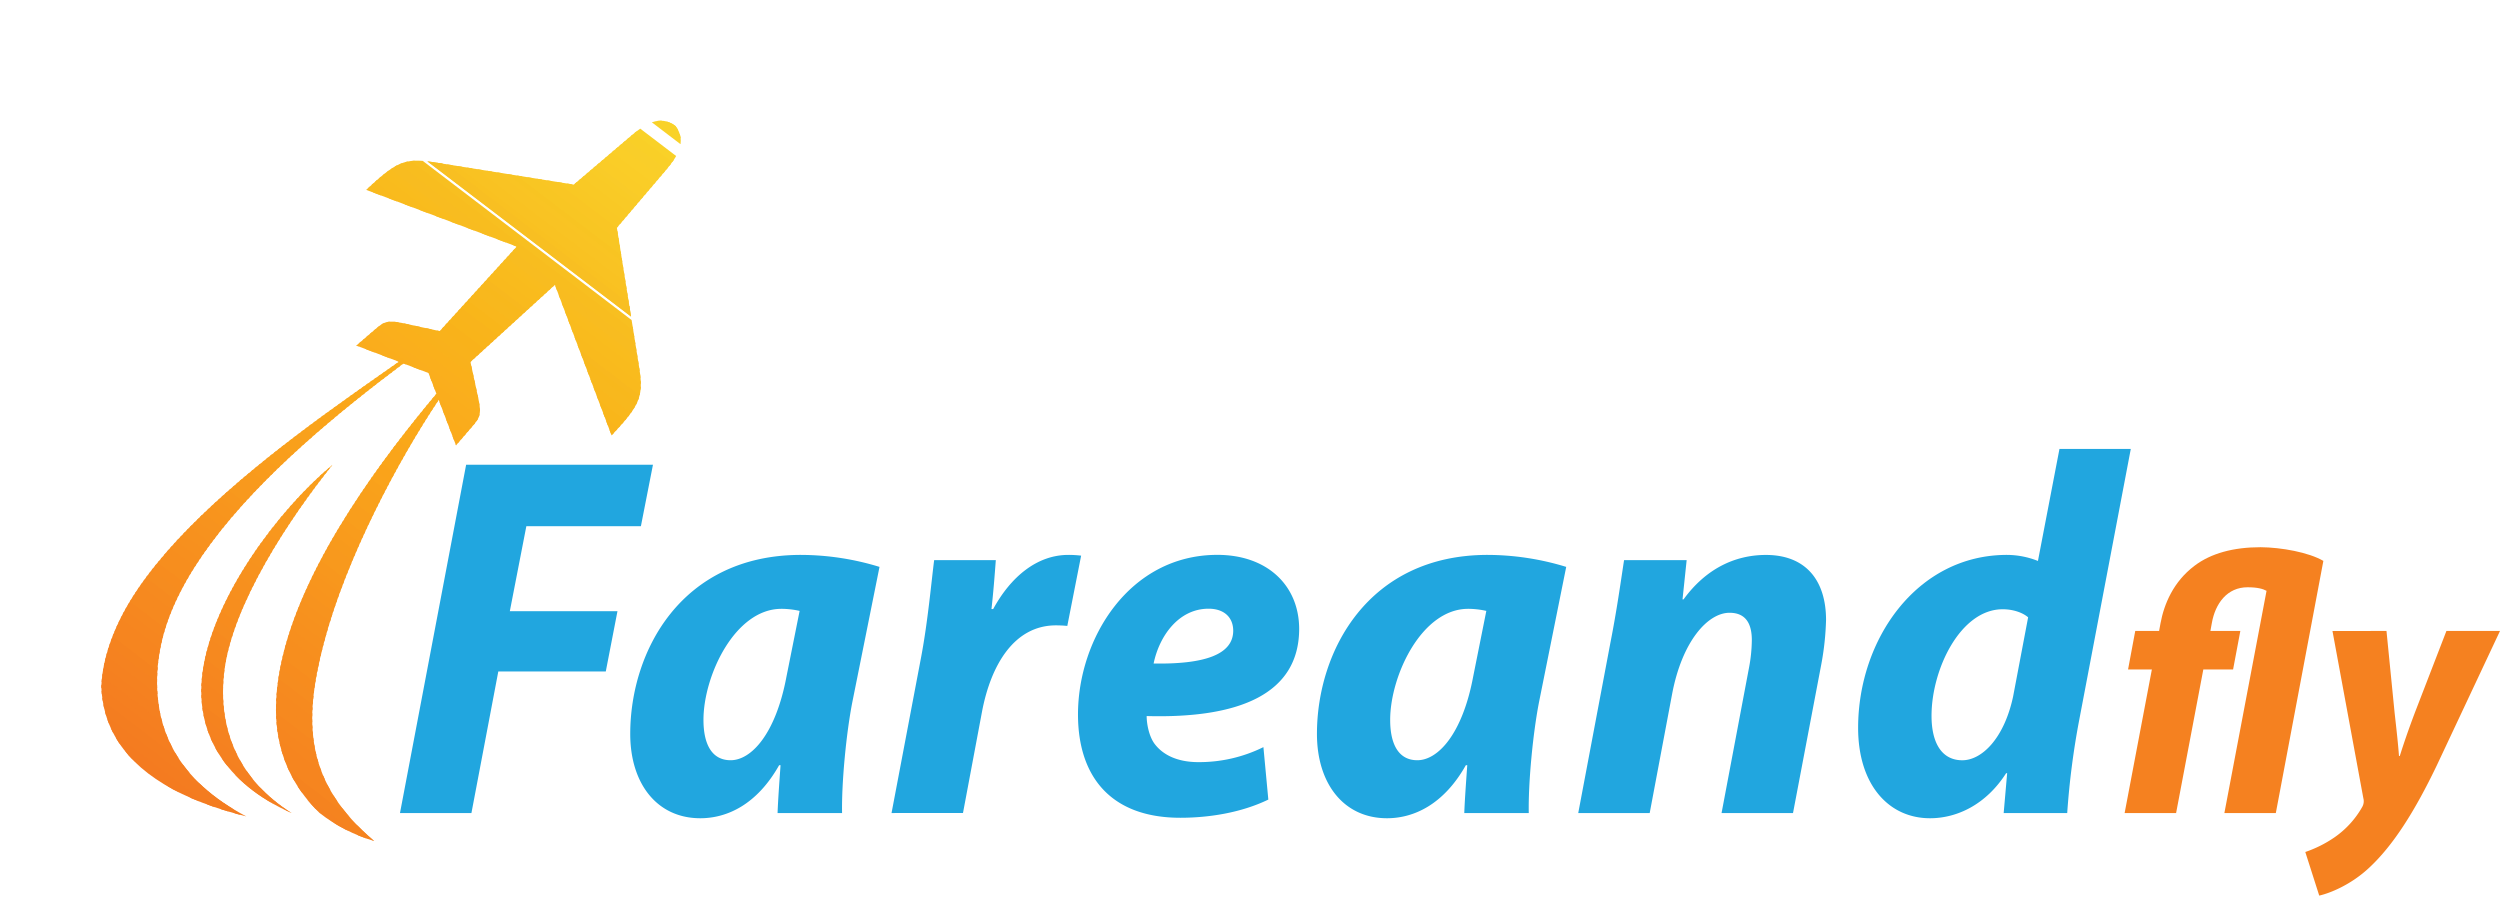 <svg id="Layer_1" data-name="Layer 1" xmlns="http://www.w3.org/2000/svg" xmlns:xlink="http://www.w3.org/1999/xlink" viewBox="0 0 1209.54 441.95"><defs><style>.cls-1{fill:none;clip-rule:evenodd;}.cls-2{clip-path:url(#clip-path);}.cls-3{fill:#f47920;}.cls-4{fill:#f47a20;}.cls-5{fill:#f47b20;}.cls-6{fill:#f47c20;}.cls-7{fill:#f47d20;}.cls-8{fill:#f57e20;}.cls-9{fill:#f57f20;}.cls-10{fill:#f58020;}.cls-11{fill:#f58120;}.cls-12{fill:#f58220;}.cls-13{fill:#f5831f;}.cls-14{fill:#f6851f;}.cls-15{fill:#f6861f;}.cls-16{fill:#f6871f;}.cls-17{fill:#f6891f;}.cls-18{fill:#f68a1f;}.cls-19{fill:#f68c1f;}.cls-20{fill:#f78c1e;}.cls-21{fill:#f78e1e;}.cls-22{fill:#f78f1e;}.cls-23{fill:#f7901e;}.cls-24{fill:#f7911e;}.cls-25{fill:#f7921e;}.cls-26{fill:#f7931e;}.cls-27{fill:#f8941d;}.cls-28{fill:#f8951d;}.cls-29{fill:#f8961d;}.cls-30{fill:#f8971d;}.cls-31{fill:#f8991d;}.cls-32{fill:#f89a1c;}.cls-33{fill:#f99b1c;}.cls-34{fill:#f99c1c;}.cls-35{fill:#f99e1c;}.cls-36{fill:#f9a01b;}.cls-37{fill:#f9a11b;}.cls-38{fill:#faa31b;}.cls-39{fill:#faa31a;}.cls-40{fill:#faa51a;}.cls-41{fill:#faa61a;}.cls-42{fill:#faa819;}.cls-43{fill:#fba819;}.cls-44{fill:#fbaa19;}.cls-45{fill:#fbaa1b;}.cls-46{fill:#fbab1a;}.cls-47{fill:#faac1c;}.cls-48{fill:#faad1c;}.cls-49{fill:#faae1c;}.cls-50{fill:#faae1d;}.cls-51{fill:#faaf1c;}.cls-52{fill:#fab01b;}.cls-53{fill:#f9b11b;}.cls-54{fill:#f9b11c;}.cls-55{fill:#f9b21b;}.cls-56{fill:#f9b21a;}.cls-57{fill:#f9b41a;}.cls-58{fill:#f9b41b;}.cls-59{fill:#f9b61a;}.cls-60{fill:#f9b71c;}.cls-61{fill:#f8b81d;}.cls-62{fill:#f8b81c;}.cls-63{fill:#f8b81e;}.cls-64{fill:#f9ba1d;}.cls-65{fill:#f9bb1d;}.cls-66{fill:#f9bc1d;}.cls-67{fill:#f9bc1e;}.cls-68{fill:#f8bc20;}.cls-69{fill:#f8bd1f;}.cls-70{fill:#f8bf20;}.cls-71{fill:#f8bf22;}.cls-72{fill:#f9c121;}.cls-73{fill:#f9c222;}.cls-74{fill:#f9c323;}.cls-75{fill:#f9c423;}.cls-76{fill:#f8c422;}.cls-77{fill:#f8c623;}.cls-78{fill:#f9c624;}.cls-79{fill:#f9c824;}.cls-80{fill:#f9c825;}.cls-81{fill:#f9c925;}.cls-82{fill:#f9ca26;}.cls-83{fill:#f9cb26;}.cls-84{fill:#f9cb28;}.cls-85{fill:#facc27;}.cls-86{fill:#facd27;}.cls-87{fill:#face28;}.cls-88{fill:#f9ce29;}.cls-89{fill:#f9cf27;}.cls-90{fill:#f9d128;}.cls-91{fill:#f9d228;}.cls-92{fill:#f9d328;}.cls-93{fill:#21a6df;}</style><clipPath id="clip-path" transform="translate(-160.26 -502.33)"><path class="cls-1" d="M371.39,692.84C346.91,722.07,308.27,772.45,297,820c-6.74,28.42-3.85,54.46,17.89,75.68a79.83,79.83,0,0,0,26.39,13.55c-33-28-34.67-56.51-24.38-95.68C327.82,771.91,353,725,372.52,695.8l8.36,22,5.24-6.09c5.7-6.75,7.48-7.23,5.65-16.19-.89-4.45-3-13.61-3.9-18.08l40.86-37.3L456.16,713c13.17-14.21,15.65-18.22,13.41-32.49l-10.86-68,23.83-28c5.08-6,10.37-13.53,4.53-21.22-7.69-5.84-15.25-.55-21.22,4.53l-28,23.83-67.95-10.86c-14.27-2.25-18.28.24-32.49,13.4l72.84,27.44L373,662.53c-4.46-.89-13.62-3-18.08-3.9-8.95-1.83-9.44,0-16.18,5.65l-6.09,5.24,20.59,7.82c-28.36,19.91-70.29,48.57-101.45,80.26-15.23,15.47-27.88,31.67-35.13,47.92-4.38,9.82-7,19.56-7.39,29a56,56,0,0,0,2,12.94q8.55,30.13,52.21,45.16,7.46,2.57,15.94,4.7-24.42-12.81-35-31.85a63.44,63.44,0,0,1-7-19.63,78.47,78.47,0,0,1-.86-20.6l0-.31.09-1h0a89.32,89.32,0,0,1,1.9-11.39c3.69-15.87,12.24-31.76,23.6-47.11,24.85-33.61,63.15-64.63,93.28-87.25l12.14,4.62,3.81,10Zm-113.16,135c4.81-36.6,37.17-79.26,62.86-100.6C300.58,752.81,272.4,795,268.7,827.69c-3.17,28.17,7.54,52.18,32.63,68C268.89,881.22,254.42,856.76,258.23,827.8Z"/></clipPath></defs><g class="cls-2"><rect class="cls-3" x="237.53" y="787.88" width="0.71" height="193.96" transform="translate(-770.33 35.35) rotate(-52.69)"/><rect class="cls-4" x="236.71" y="787.13" width="3.47" height="193.96" transform="translate(-769.51 35.48) rotate(-52.68)"/><rect class="cls-4" x="238.12" y="785.3" width="3.47" height="193.96" transform="translate(-767.54 35.99) rotate(-52.69)"/><rect class="cls-5" x="239.52" y="783.46" width="3.47" height="193.96" transform="translate(-765.49 36.29) rotate(-52.69)"/><rect class="cls-5" x="240.92" y="781.62" width="3.47" height="193.96" transform="translate(-763.56 36.88) rotate(-52.7)"/><rect class="cls-6" x="242.32" y="779.78" width="3.47" height="193.96" transform="translate(-761.47 37.07) rotate(-52.69)"/><rect class="cls-6" x="243.72" y="777.94" width="3.47" height="193.96" transform="translate(-759.49 37.55) rotate(-52.69)"/><rect class="cls-7" x="245.12" y="776.11" width="3.47" height="193.96" transform="translate(-757.46 37.88) rotate(-52.69)"/><rect class="cls-7" x="246.52" y="774.27" width="3.47" height="193.96" transform="translate(-755.47 38.36) rotate(-52.69)"/><rect class="cls-8" x="247.92" y="772.43" width="3.47" height="193.96" transform="translate(-753.41 38.63) rotate(-52.69)"/><rect class="cls-8" x="249.32" y="770.59" width="3.47" height="193.96" transform="translate(-751.41 39.03) rotate(-52.69)"/><rect class="cls-9" x="250.72" y="768.75" width="3.47" height="193.96" transform="translate(-749.42 39.5) rotate(-52.69)"/><rect class="cls-9" x="252.12" y="766.92" width="3.47" height="193.96" transform="translate(-747.4 39.87) rotate(-52.69)"/><rect class="cls-10" x="253.52" y="765.08" width="3.47" height="193.96" transform="translate(-745.4 40.28) rotate(-52.69)"/><rect class="cls-10" x="254.92" y="763.24" width="3.47" height="193.96" transform="translate(-743.35 40.59) rotate(-52.69)"/><rect class="cls-11" x="256.32" y="761.4" width="3.47" height="193.96" transform="translate(-741.37 41.06) rotate(-52.69)"/><rect class="cls-11" x="257.72" y="759.57" width="3.47" height="193.96" transform="translate(-739.38 41.51) rotate(-52.7)"/><rect class="cls-12" x="259.12" y="757.73" width="3.47" height="193.96" transform="translate(-737.31 41.76) rotate(-52.69)"/><rect class="cls-12" x="260.52" y="755.89" width="3.47" height="193.96" transform="translate(-735.3 42.15) rotate(-52.69)"/><rect class="cls-13" x="261.92" y="754.05" width="3.47" height="193.96" transform="translate(-733.28 42.54) rotate(-52.69)"/><rect class="cls-13" x="263.33" y="752.21" width="3.47" height="193.96" transform="translate(-731.35 43.13) rotate(-52.7)"/><rect class="cls-14" x="264.73" y="750.38" width="3.47" height="193.96" transform="translate(-729.24 43.28) rotate(-52.68)"/><rect class="cls-14" x="266.13" y="748.54" width="3.47" height="193.96" transform="translate(-727.27 43.79) rotate(-52.69)"/><rect class="cls-14" x="267.53" y="746.7" width="3.47" height="193.96" transform="translate(-725.22 44.06) rotate(-52.68)"/><rect class="cls-14" x="268.93" y="744.86" width="3.47" height="193.96" transform="translate(-723.29 44.69) rotate(-52.7)"/><rect class="cls-15" x="270.33" y="743.03" width="3.47" height="193.96" transform="translate(-721.2 44.87) rotate(-52.69)"/><rect class="cls-15" x="271.73" y="741.19" width="3.47" height="193.96" transform="translate(-719.19 45.28) rotate(-52.69)"/><rect class="cls-16" x="273.13" y="739.35" width="3.47" height="193.96" transform="translate(-717.18 45.66) rotate(-52.69)"/><rect class="cls-16" x="274.53" y="737.51" width="3.47" height="193.96" transform="translate(-715.21 46.18) rotate(-52.7)"/><rect class="cls-17" x="275.93" y="735.67" width="3.47" height="193.96" transform="translate(-713.18 46.52) rotate(-52.69)"/><rect class="cls-17" x="277.33" y="733.84" width="3.47" height="193.96" transform="translate(-711.13 46.79) rotate(-52.68)"/><rect class="cls-17" x="278.73" y="732" width="3.47" height="193.96" transform="translate(-709.15 47.3) rotate(-52.69)"/><rect class="cls-17" x="280.13" y="730.16" width="3.47" height="193.96" transform="translate(-707.14 47.68) rotate(-52.69)"/><rect class="cls-18" x="281.53" y="728.32" width="3.47" height="193.96" transform="translate(-705.13 48.08) rotate(-52.69)"/><rect class="cls-18" x="282.93" y="726.48" width="3.47" height="193.96" transform="translate(-703.09 48.39) rotate(-52.69)"/><rect class="cls-19" x="284.33" y="724.65" width="3.47" height="193.96" transform="translate(-701.07 48.77) rotate(-52.69)"/><rect class="cls-19" x="285.73" y="722.81" width="3.47" height="193.96" transform="translate(-699.12 49.36) rotate(-52.7)"/><rect class="cls-20" x="287.13" y="720.97" width="3.47" height="193.96" transform="translate(-697.05 49.58) rotate(-52.69)"/><rect class="cls-20" x="288.54" y="719.13" width="3.47" height="193.96" transform="translate(-695.06 50.03) rotate(-52.69)"/><rect class="cls-21" x="289.94" y="717.3" width="3.47" height="193.96" transform="translate(-693.02 50.34) rotate(-52.69)"/><rect class="cls-21" x="291.34" y="715.46" width="3.47" height="193.96" transform="translate(-691.07 50.93) rotate(-52.7)"/><rect class="cls-21" x="292.74" y="713.62" width="3.47" height="193.96" transform="translate(-688.99 51.11) rotate(-52.69)"/><rect class="cls-21" x="294.14" y="711.78" width="3.47" height="193.96" transform="translate(-686.98 51.52) rotate(-52.69)"/><rect class="cls-22" x="295.54" y="709.94" width="3.47" height="193.96" transform="translate(-684.97 51.9) rotate(-52.69)"/><rect class="cls-22" x="296.94" y="708.11" width="3.47" height="193.96" transform="translate(-682.99 52.4) rotate(-52.7)"/><rect class="cls-23" x="298.34" y="706.27" width="3.47" height="193.96" transform="translate(-680.96 52.76) rotate(-52.69)"/><rect class="cls-23" x="299.74" y="704.43" width="3.47" height="193.96" transform="translate(-678.93 53.07) rotate(-52.69)"/><rect class="cls-24" x="301.14" y="702.59" width="3.47" height="193.96" transform="translate(-676.94 53.54) rotate(-52.69)"/><rect class="cls-24" x="302.54" y="700.75" width="3.47" height="193.96" transform="translate(-674.92 53.91) rotate(-52.69)"/><rect class="cls-25" x="303.94" y="698.92" width="3.47" height="193.96" transform="translate(-672.91 54.32) rotate(-52.69)"/><rect class="cls-25" x="305.34" y="697.08" width="3.47" height="193.96" transform="translate(-670.87 54.62) rotate(-52.69)"/><rect class="cls-26" x="306.74" y="695.24" width="3.47" height="193.96" transform="translate(-668.86 55.01) rotate(-52.69)"/><rect class="cls-26" x="308.14" y="693.4" width="3.47" height="193.96" transform="translate(-666.87 55.48) rotate(-52.69)"/><rect class="cls-27" x="309.54" y="691.57" width="3.47" height="193.96" transform="translate(-664.83 55.8) rotate(-52.69)"/><rect class="cls-27" x="310.94" y="689.73" width="3.47" height="193.96" transform="translate(-662.85 56.3) rotate(-52.69)"/><rect class="cls-28" x="312.34" y="687.89" width="3.47" height="193.96" transform="translate(-660.81 56.58) rotate(-52.69)"/><rect class="cls-28" x="313.75" y="686.05" width="3.47" height="193.96" transform="translate(-658.85 57.17) rotate(-52.7)"/><rect class="cls-29" x="315.15" y="684.21" width="3.47" height="193.96" transform="translate(-656.78 57.36) rotate(-52.69)"/><rect class="cls-30" x="316.55" y="682.38" width="3.47" height="193.96" transform="translate(-654.79 57.84) rotate(-52.69)"/><rect class="cls-30" x="317.95" y="680.54" width="3.47" height="193.96" transform="translate(-652.74 58.11) rotate(-52.68)"/><rect class="cls-31" x="319.35" y="678.7" width="3.47" height="193.96" transform="translate(-650.77 58.64) rotate(-52.7)"/><rect class="cls-31" x="320.75" y="676.86" width="3.47" height="193.96" transform="translate(-648.73 58.92) rotate(-52.69)"/><rect class="cls-31" x="322.15" y="675.02" width="3.47" height="193.96" transform="translate(-646.71 59.31) rotate(-52.69)"/><rect class="cls-31" x="323.55" y="673.19" width="3.47" height="193.96" transform="translate(-644.72 59.78) rotate(-52.69)"/><rect class="cls-32" x="324.95" y="671.35" width="3.47" height="193.96" transform="translate(-642.71 60.19) rotate(-52.69)"/><rect class="cls-32" x="326.35" y="669.51" width="3.47" height="193.96" transform="translate(-640.69 60.56) rotate(-52.69)"/><rect class="cls-33" x="327.75" y="667.67" width="3.47" height="193.96" transform="translate(-638.66 60.87) rotate(-52.69)"/><rect class="cls-33" x="329.15" y="665.84" width="3.47" height="193.96" transform="translate(-636.67 61.37) rotate(-52.69)"/><rect class="cls-34" x="330.55" y="664" width="3.47" height="193.96" transform="translate(-634.65 61.72) rotate(-52.69)"/><rect class="cls-34" x="331.95" y="662.16" width="3.47" height="193.96" transform="translate(-632.62 62.04) rotate(-52.69)"/><rect class="cls-35" x="333.35" y="660.32" width="3.47" height="193.96" transform="translate(-630.6 62.4) rotate(-52.68)"/><rect class="cls-35" x="334.75" y="658.48" width="3.47" height="193.96" transform="translate(-628.6 62.84) rotate(-52.69)"/><rect class="cls-35" x="336.15" y="656.65" width="3.47" height="193.96" transform="translate(-626.62 63.4) rotate(-52.7)"/><rect class="cls-35" x="337.55" y="654.81" width="3.47" height="193.96" transform="translate(-624.57 63.6) rotate(-52.69)"/><rect class="cls-36" x="338.96" y="652.97" width="3.47" height="193.96" transform="translate(-622.57 64.08) rotate(-52.69)"/><rect class="cls-36" x="340.36" y="651.13" width="3.47" height="193.96" transform="translate(-620.54 64.38) rotate(-52.69)"/><rect class="cls-36" x="341.76" y="649.3" width="3.47" height="193.96" transform="translate(-618.57 64.97) rotate(-52.7)"/><rect class="cls-36" x="343.16" y="647.46" width="3.47" height="193.96" transform="translate(-616.51 65.13) rotate(-52.68)"/><rect class="cls-37" x="344.56" y="645.62" width="3.47" height="193.96" transform="translate(-614.5 65.55) rotate(-52.69)"/><rect class="cls-37" x="345.96" y="643.78" width="3.47" height="193.96" transform="translate(-612.48 65.91) rotate(-52.68)"/><rect class="cls-38" x="347.36" y="641.94" width="3.47" height="193.96" transform="translate(-610.5 66.46) rotate(-52.7)"/><rect class="cls-38" x="348.76" y="640.11" width="3.47" height="193.96" transform="translate(-608.48 66.8) rotate(-52.69)"/><rect class="cls-39" x="350.16" y="638.27" width="3.47" height="193.96" transform="translate(-606.45 67.11) rotate(-52.69)"/><rect class="cls-39" x="351.56" y="636.43" width="3.47" height="193.96" transform="translate(-604.45 67.59) rotate(-52.69)"/><rect class="cls-40" x="352.96" y="634.59" width="3.47" height="193.96" transform="translate(-602.45 68.03) rotate(-52.7)"/><rect class="cls-40" x="354.36" y="632.75" width="3.47" height="193.96" transform="translate(-600.42 68.36) rotate(-52.69)"/><rect class="cls-40" x="355.76" y="630.92" width="3.47" height="193.96" transform="translate(-598.39 68.67) rotate(-52.69)"/><rect class="cls-40" x="357.16" y="629.08" width="3.47" height="193.96" transform="translate(-596.38 69.06) rotate(-52.69)"/><rect class="cls-41" x="358.56" y="627.24" width="3.47" height="193.96" transform="translate(-594.38 69.52) rotate(-52.69)"/><rect class="cls-41" x="359.96" y="625.4" width="3.47" height="193.96" transform="translate(-592.35 69.84) rotate(-52.69)"/><rect class="cls-42" x="361.36" y="623.57" width="3.47" height="193.96" transform="translate(-590.36 70.32) rotate(-52.69)"/><rect class="cls-42" x="362.76" y="621.73" width="3.47" height="193.96" transform="translate(-588.33 70.62) rotate(-52.69)"/><rect class="cls-43" x="364.17" y="619.89" width="3.47" height="193.96" transform="translate(-586.35 71.2) rotate(-52.7)"/><rect class="cls-43" x="365.57" y="618.05" width="3.47" height="193.96" transform="translate(-584.31 71.44) rotate(-52.69)"/><rect class="cls-44" x="366.97" y="616.21" width="3.47" height="193.96" transform="translate(-582.3 71.87) rotate(-52.69)"/><rect class="cls-45" x="368.37" y="614.38" width="3.47" height="193.96" transform="translate(-580.27 72.18) rotate(-52.69)"/><rect class="cls-45" x="369.77" y="612.54" width="3.47" height="193.96" transform="translate(-578.28 72.68) rotate(-52.69)"/><rect class="cls-45" x="371.17" y="610.7" width="3.47" height="193.96" transform="translate(-576.25 72.96) rotate(-52.69)"/><rect class="cls-46" x="372.57" y="608.86" width="3.47" height="193.96" transform="translate(-574.23 73.35) rotate(-52.69)"/><rect class="cls-46" x="373.97" y="607.02" width="3.47" height="193.96" transform="translate(-572.23 73.79) rotate(-52.69)"/><rect class="cls-47" x="375.37" y="605.19" width="3.47" height="193.96" transform="translate(-570.22 74.24) rotate(-52.7)"/><rect class="cls-47" x="376.77" y="603.35" width="3.47" height="193.96" transform="translate(-568.21 74.6) rotate(-52.69)"/><rect class="cls-48" x="378.17" y="601.51" width="3.47" height="193.96" transform="translate(-566.18 74.91) rotate(-52.69)"/><rect class="cls-48" x="379.57" y="599.67" width="3.47" height="193.96" transform="translate(-564.18 75.38) rotate(-52.69)"/><rect class="cls-49" x="380.97" y="597.84" width="3.47" height="193.96" transform="translate(-562.16 75.76) rotate(-52.69)"/><rect class="cls-50" x="382.37" y="596" width="3.47" height="193.96" transform="translate(-560.14 76.11) rotate(-52.69)"/><rect class="cls-51" x="383.77" y="594.16" width="3.47" height="193.96" transform="translate(-558.13 76.52) rotate(-52.69)"/><rect class="cls-51" x="385.17" y="592.32" width="3.47" height="193.96" transform="translate(-556.11 76.86) rotate(-52.69)"/><rect class="cls-52" x="386.57" y="590.48" width="3.47" height="193.96" transform="translate(-554.12 77.41) rotate(-52.7)"/><rect class="cls-52" x="387.98" y="588.65" width="3.47" height="193.96" transform="translate(-552.09 77.65) rotate(-52.69)"/><rect class="cls-53" x="389.38" y="586.81" width="3.47" height="193.96" transform="translate(-550.08 78.11) rotate(-52.69)"/><rect class="cls-54" x="390.78" y="584.97" width="3.47" height="193.96" transform="translate(-548.06 78.42) rotate(-52.69)"/><rect class="cls-55" x="392.18" y="583.13" width="3.47" height="193.96" transform="translate(-546.06 78.92) rotate(-52.69)"/><rect class="cls-55" x="393.58" y="581.3" width="3.47" height="193.96" transform="translate(-544.03 79.21) rotate(-52.69)"/><rect class="cls-56" x="394.98" y="579.46" width="3.47" height="193.96" transform="translate(-542.02 79.62) rotate(-52.69)"/><rect class="cls-56" x="396.38" y="577.62" width="3.47" height="193.96" transform="translate(-540.02 80.08) rotate(-52.69)"/><rect class="cls-57" x="397.78" y="575.78" width="3.47" height="193.96" transform="translate(-538.01 80.48) rotate(-52.7)"/><rect class="cls-57" x="399.18" y="573.94" width="3.47" height="193.96" transform="translate(-535.99 80.84) rotate(-52.69)"/><rect class="cls-58" x="400.58" y="572.11" width="3.47" height="193.96" transform="translate(-533.97 81.18) rotate(-52.69)"/><rect class="cls-58" x="401.98" y="570.27" width="3.47" height="193.96" transform="translate(-531.96 81.63) rotate(-52.69)"/><rect class="cls-59" x="403.38" y="568.43" width="3.47" height="193.96" transform="translate(-529.95 82.04) rotate(-52.69)"/><rect class="cls-59" x="404.78" y="566.59" width="3.47" height="193.96" transform="translate(-527.93 82.33) rotate(-52.69)"/><rect class="cls-60" x="406.18" y="564.75" width="3.47" height="193.96" transform="translate(-525.91 82.72) rotate(-52.69)"/><rect class="cls-60" x="407.58" y="562.92" width="3.47" height="193.96" transform="translate(-523.9 83.11) rotate(-52.69)"/><rect class="cls-61" x="408.98" y="561.08" width="3.47" height="193.96" transform="translate(-521.9 83.65) rotate(-52.7)"/><rect class="cls-61" x="410.38" y="559.24" width="3.47" height="193.96" transform="translate(-519.88 83.9) rotate(-52.69)"/><rect class="cls-62" x="411.78" y="557.4" width="3.47" height="193.96" transform="translate(-517.86 84.32) rotate(-52.69)"/><rect class="cls-63" x="413.19" y="555.57" width="3.47" height="193.96" transform="translate(-515.85 84.69) rotate(-52.69)"/><rect class="cls-64" x="414.59" y="553.73" width="3.47" height="193.96" transform="translate(-513.85 85.2) rotate(-52.7)"/><rect class="cls-64" x="415.99" y="551.89" width="3.47" height="193.96" transform="translate(-511.82 85.45) rotate(-52.69)"/><rect class="cls-65" x="417.39" y="550.05" width="3.47" height="193.96" transform="translate(-509.81 85.83) rotate(-52.69)"/><rect class="cls-65" x="418.79" y="548.21" width="3.47" height="193.96" transform="translate(-507.8 86.26) rotate(-52.69)"/><rect class="cls-66" x="420.19" y="546.38" width="3.47" height="193.96" transform="translate(-505.79 86.73) rotate(-52.7)"/><rect class="cls-67" x="421.59" y="544.54" width="3.47" height="193.96" transform="translate(-503.77 87.05) rotate(-52.69)"/><rect class="cls-68" x="422.99" y="542.7" width="3.47" height="193.96" transform="translate(-501.75 87.39) rotate(-52.69)"/><rect class="cls-68" x="424.39" y="540.86" width="3.47" height="193.96" transform="translate(-499.74 87.83) rotate(-52.69)"/><rect class="cls-69" x="425.79" y="539.02" width="3.47" height="193.96" transform="translate(-497.73 88.28) rotate(-52.69)"/><rect class="cls-69" x="427.19" y="537.19" width="3.47" height="193.96" transform="translate(-495.72 88.64) rotate(-52.69)"/><rect class="cls-70" x="428.59" y="535.35" width="3.47" height="193.96" transform="translate(-493.7 88.96) rotate(-52.69)"/><rect class="cls-70" x="429.99" y="533.51" width="3.47" height="193.96" transform="matrix(0.61, -0.8, 0.8, 0.61, -491.69, 89.38)"/><rect class="cls-71" x="431.39" y="531.67" width="3.47" height="193.96" transform="translate(-489.68 89.87) rotate(-52.7)"/><rect class="cls-71" x="432.79" y="529.84" width="3.47" height="193.96" transform="translate(-487.66 90.14) rotate(-52.69)"/><rect class="cls-72" x="434.19" y="528" width="3.47" height="193.96" transform="translate(-485.65 90.6) rotate(-52.69)"/><rect class="cls-73" x="435.59" y="526.16" width="3.47" height="193.96" transform="translate(-483.63 90.91) rotate(-52.69)"/><rect class="cls-73" x="436.99" y="524.32" width="3.47" height="193.96" transform="translate(-481.63 91.44) rotate(-52.7)"/><rect class="cls-74" x="438.4" y="522.48" width="3.47" height="193.96" transform="translate(-479.61 91.69) rotate(-52.69)"/><rect class="cls-74" x="439.8" y="520.65" width="3.47" height="193.96" transform="translate(-477.6 92.15) rotate(-52.69)"/><rect class="cls-75" x="441.2" y="518.81" width="3.47" height="193.96" transform="translate(-475.58 92.47) rotate(-52.69)"/><rect class="cls-76" x="442.6" y="516.97" width="3.47" height="193.96" transform="translate(-473.57 92.99) rotate(-52.7)"/><rect class="cls-77" x="444" y="515.13" width="3.47" height="193.96" transform="translate(-471.56 93.26) rotate(-52.69)"/><rect class="cls-77" x="445.4" y="513.29" width="3.47" height="193.96" transform="translate(-469.54 93.63) rotate(-52.69)"/><rect class="cls-78" x="446.8" y="511.46" width="3.47" height="193.96" transform="translate(-467.53 94.1) rotate(-52.69)"/><rect class="cls-78" x="448.2" y="509.62" width="3.47" height="193.96" transform="translate(-465.52 94.54) rotate(-52.7)"/><rect class="cls-79" x="449.6" y="507.78" width="3.47" height="193.96" transform="translate(-463.5 94.85) rotate(-52.69)"/><rect class="cls-80" x="451" y="505.94" width="3.47" height="193.96" transform="translate(-461.49 95.19) rotate(-52.69)"/><rect class="cls-81" x="452.4" y="504.11" width="3.47" height="193.96" transform="translate(-459.48 95.63) rotate(-52.69)"/><rect class="cls-81" x="453.8" y="502.27" width="3.47" height="193.96" transform="translate(-457.46 96.09) rotate(-52.7)"/><rect class="cls-82" x="455.2" y="500.43" width="3.47" height="193.96" transform="translate(-455.45 96.38) rotate(-52.69)"/><rect class="cls-82" x="456.6" y="498.59" width="3.47" height="193.96" transform="translate(-453.44 96.76) rotate(-52.69)"/><rect class="cls-83" x="458" y="496.75" width="3.47" height="193.96" transform="translate(-451.42 97.15) rotate(-52.69)"/><rect class="cls-84" x="459.4" y="494.92" width="3.47" height="193.96" transform="translate(-449.41 97.68) rotate(-52.7)"/><rect class="cls-85" x="460.8" y="493.08" width="3.47" height="193.96" transform="translate(-447.39 97.96) rotate(-52.69)"/><rect class="cls-85" x="462.2" y="491.24" width="3.47" height="193.96" transform="translate(-445.38 98.36) rotate(-52.69)"/><rect class="cls-86" x="463.61" y="489.4" width="3.47" height="193.96" transform="translate(-443.37 98.71) rotate(-52.69)"/><rect class="cls-86" x="465.01" y="487.56" width="3.47" height="193.96" transform="translate(-441.35 99.25) rotate(-52.7)"/><rect class="cls-87" x="466.41" y="485.73" width="3.47" height="193.96" transform="translate(-439.34 99.52) rotate(-52.69)"/><rect class="cls-87" x="467.81" y="483.89" width="3.47" height="193.96" transform="translate(-437.33 99.88) rotate(-52.69)"/><rect class="cls-88" x="469.21" y="482.05" width="3.47" height="193.96" transform="translate(-435.32 100.27) rotate(-52.69)"/><rect class="cls-88" x="470.61" y="480.21" width="3.47" height="193.96" transform="translate(-433.3 100.76) rotate(-52.69)"/><rect class="cls-89" x="472.01" y="478.38" width="3.47" height="193.96" transform="translate(-431.29 101.13) rotate(-52.69)"/><rect class="cls-89" x="473.41" y="476.54" width="3.47" height="193.96" transform="translate(-429.28 101.44) rotate(-52.69)"/><rect class="cls-90" x="474.81" y="474.7" width="3.47" height="193.96" transform="translate(-427.26 101.91) rotate(-52.69)"/><rect class="cls-91" x="480.41" y="467.35" width="3.47" height="193.96" transform="translate(-419.21 103.39) rotate(-52.69)"/><rect class="cls-91" x="481.81" y="465.51" width="3.47" height="193.96" transform="translate(-417.19 103.86) rotate(-52.69)"/><rect class="cls-92" x="483.72" y="464.7" width="0.89" height="193.96" transform="translate(-416.33 103.6) rotate(-52.66)"/></g><path class="cls-93" d="M385.78,727.19h90.39l-5.83,29.71H414.92l-8,41.15H459l-5.65,29.15h-52l-13,68.49H353.78Z" transform="translate(-160.26 -502.33)"/><path class="cls-93" d="M536.46,895.69c.27-7,.86-14.81,1.44-23.13h-.69c-10.77,19.12-25.28,25.65-38.15,25.65-20.7,0-33.88-16.48-33.88-40.81,0-40,24.73-86.6,82.6-86.6a130.61,130.61,0,0,1,38,5.8l-13.11,65.23c-3,15.28-5.27,39.17-5,53.86Zm10.67-97.8a41.06,41.06,0,0,0-8.81-1c-22.47,0-37.63,32.25-37.71,53.55-.05,11.63,3.85,19.7,13.14,19.7,10,0,21.81-12.73,27-40.38Z" transform="translate(-160.26 -502.33)"/><path class="cls-93" d="M591.6,895.69,606,819.81c3.19-17.07,4.84-35.68,6.22-46.49h29.83c-.58,7.72-1.17,15.45-2.1,23.69h.82c8.71-16,21.54-26.21,36.36-26.21a50.72,50.72,0,0,1,6.2.36l-6.69,34c-1.41-.15-3.54-.27-5.5-.27-20.1,0-31.5,19-35.81,42l-9.16,48.78Z" transform="translate(-160.26 -502.33)"/><path class="cls-93" d="M773.9,889.18c-13.22,6.4-28.86,8.8-42.58,8.8-33.53,0-49.51-19.81-49.51-50,0-36.69,24.81-77.2,67.44-77.2,24.11,0,39.47,14.76,39.57,35.72,0,31.78-29.3,43.49-73.79,42.27,0,3.51,1,9.3,3.57,13.07,4.18,5.87,11.55,9.22,21.45,9.22a70,70,0,0,0,31.47-7.26ZM745,796.83c-14.55,0-23.89,13.3-26.6,26.52,24.5.41,38.51-4.26,38.51-15.91C756.88,801,752.46,796.83,745,796.83Z" transform="translate(-160.26 -502.33)"/><path class="cls-93" d="M868.7,895.69c.27-7,.86-14.81,1.44-23.13h-.69c-10.77,19.12-25.28,25.65-38.15,25.65-20.7,0-33.88-16.48-33.88-40.81,0-40,24.74-86.6,82.6-86.6a130.74,130.74,0,0,1,38,5.8l-13.12,65.23c-3,15.28-5.27,39.17-5,53.86Zm10.67-97.8a41.06,41.06,0,0,0-8.81-1c-22.47,0-37.63,32.25-37.71,53.55-.05,11.63,3.85,19.7,13.14,19.7,10,0,21.81-12.73,27-40.38Z" transform="translate(-160.26 -502.33)"/><path class="cls-93" d="M923.84,895.69l15.58-82.5c3-15.16,4.88-28.69,6.59-39.87h30.28l-2,19h.5c10.59-14.57,24.58-21.5,39.85-21.5,19.23,0,29.09,12.26,29.09,31.5a134.42,134.42,0,0,1-2.29,21.37l-13.69,72H993.18l13.26-70.2a74.45,74.45,0,0,0,1.38-13.46c0-7.74-2.76-13.23-10.79-13.23-10.4,0-22.92,13.55-27.8,39.44l-10.82,57.45Z" transform="translate(-160.26 -502.33)"/><path class="cls-93" d="M1191.17,719.54l-24.9,130.86a380.23,380.23,0,0,0-5.86,45.29h-30.74l1.68-19.26h-.5c-9.67,15.11-23.66,21.78-36.84,21.78-19.87,0-34.76-16.07-34.76-43.74,0-42.63,28.31-83.67,72-83.67a40.77,40.77,0,0,1,15,2.93l10.41-54.19ZM1141.5,801c-2.59-2.24-7.16-3.9-12.31-3.9-20.43,0-34.42,29-34.42,51.54,0,13.67,5.3,21.52,14.88,21.52,9.43,0,20.21-10.5,24.57-30.76Z" transform="translate(-160.26 -502.33)"/><path class="cls-11" d="M1188.19,895.69l13.18-69.46h-11.52l3.48-18.64h11.54l.67-3.65c1.73-9.37,6.26-20.19,16.43-27.86,8-6.08,18.89-9,32-9,10,.07,23.28,2.47,30.37,6.62l-23,122h-24.89l20.4-107.52c-1.69-.94-4.38-1.72-9.21-1.72-9.78,0-15.59,7.76-17.27,17.37l-.68,3.77h14.48l-3.51,18.64h-14.4l-13.17,69.46Z" transform="translate(-160.26 -502.33)"/><path class="cls-11" d="M1314.88,807.59l3.93,39.57c1,8.88,1.69,15.09,2.12,20.94h.38c1.88-5.9,3.79-11.63,7.37-21.15l15.2-39.36h25.92l-30.59,65.08c-10.77,22.44-21.14,38.68-32.57,49.35-8.75,8.29-19.14,12.48-24.3,13.61l-6.74-21.09a57.67,57.67,0,0,0,14-7,44.53,44.53,0,0,0,13.61-14.92,5.56,5.56,0,0,0,.47-4.12l-14.93-80.87Z" transform="translate(-160.26 -502.33)"/></svg>
